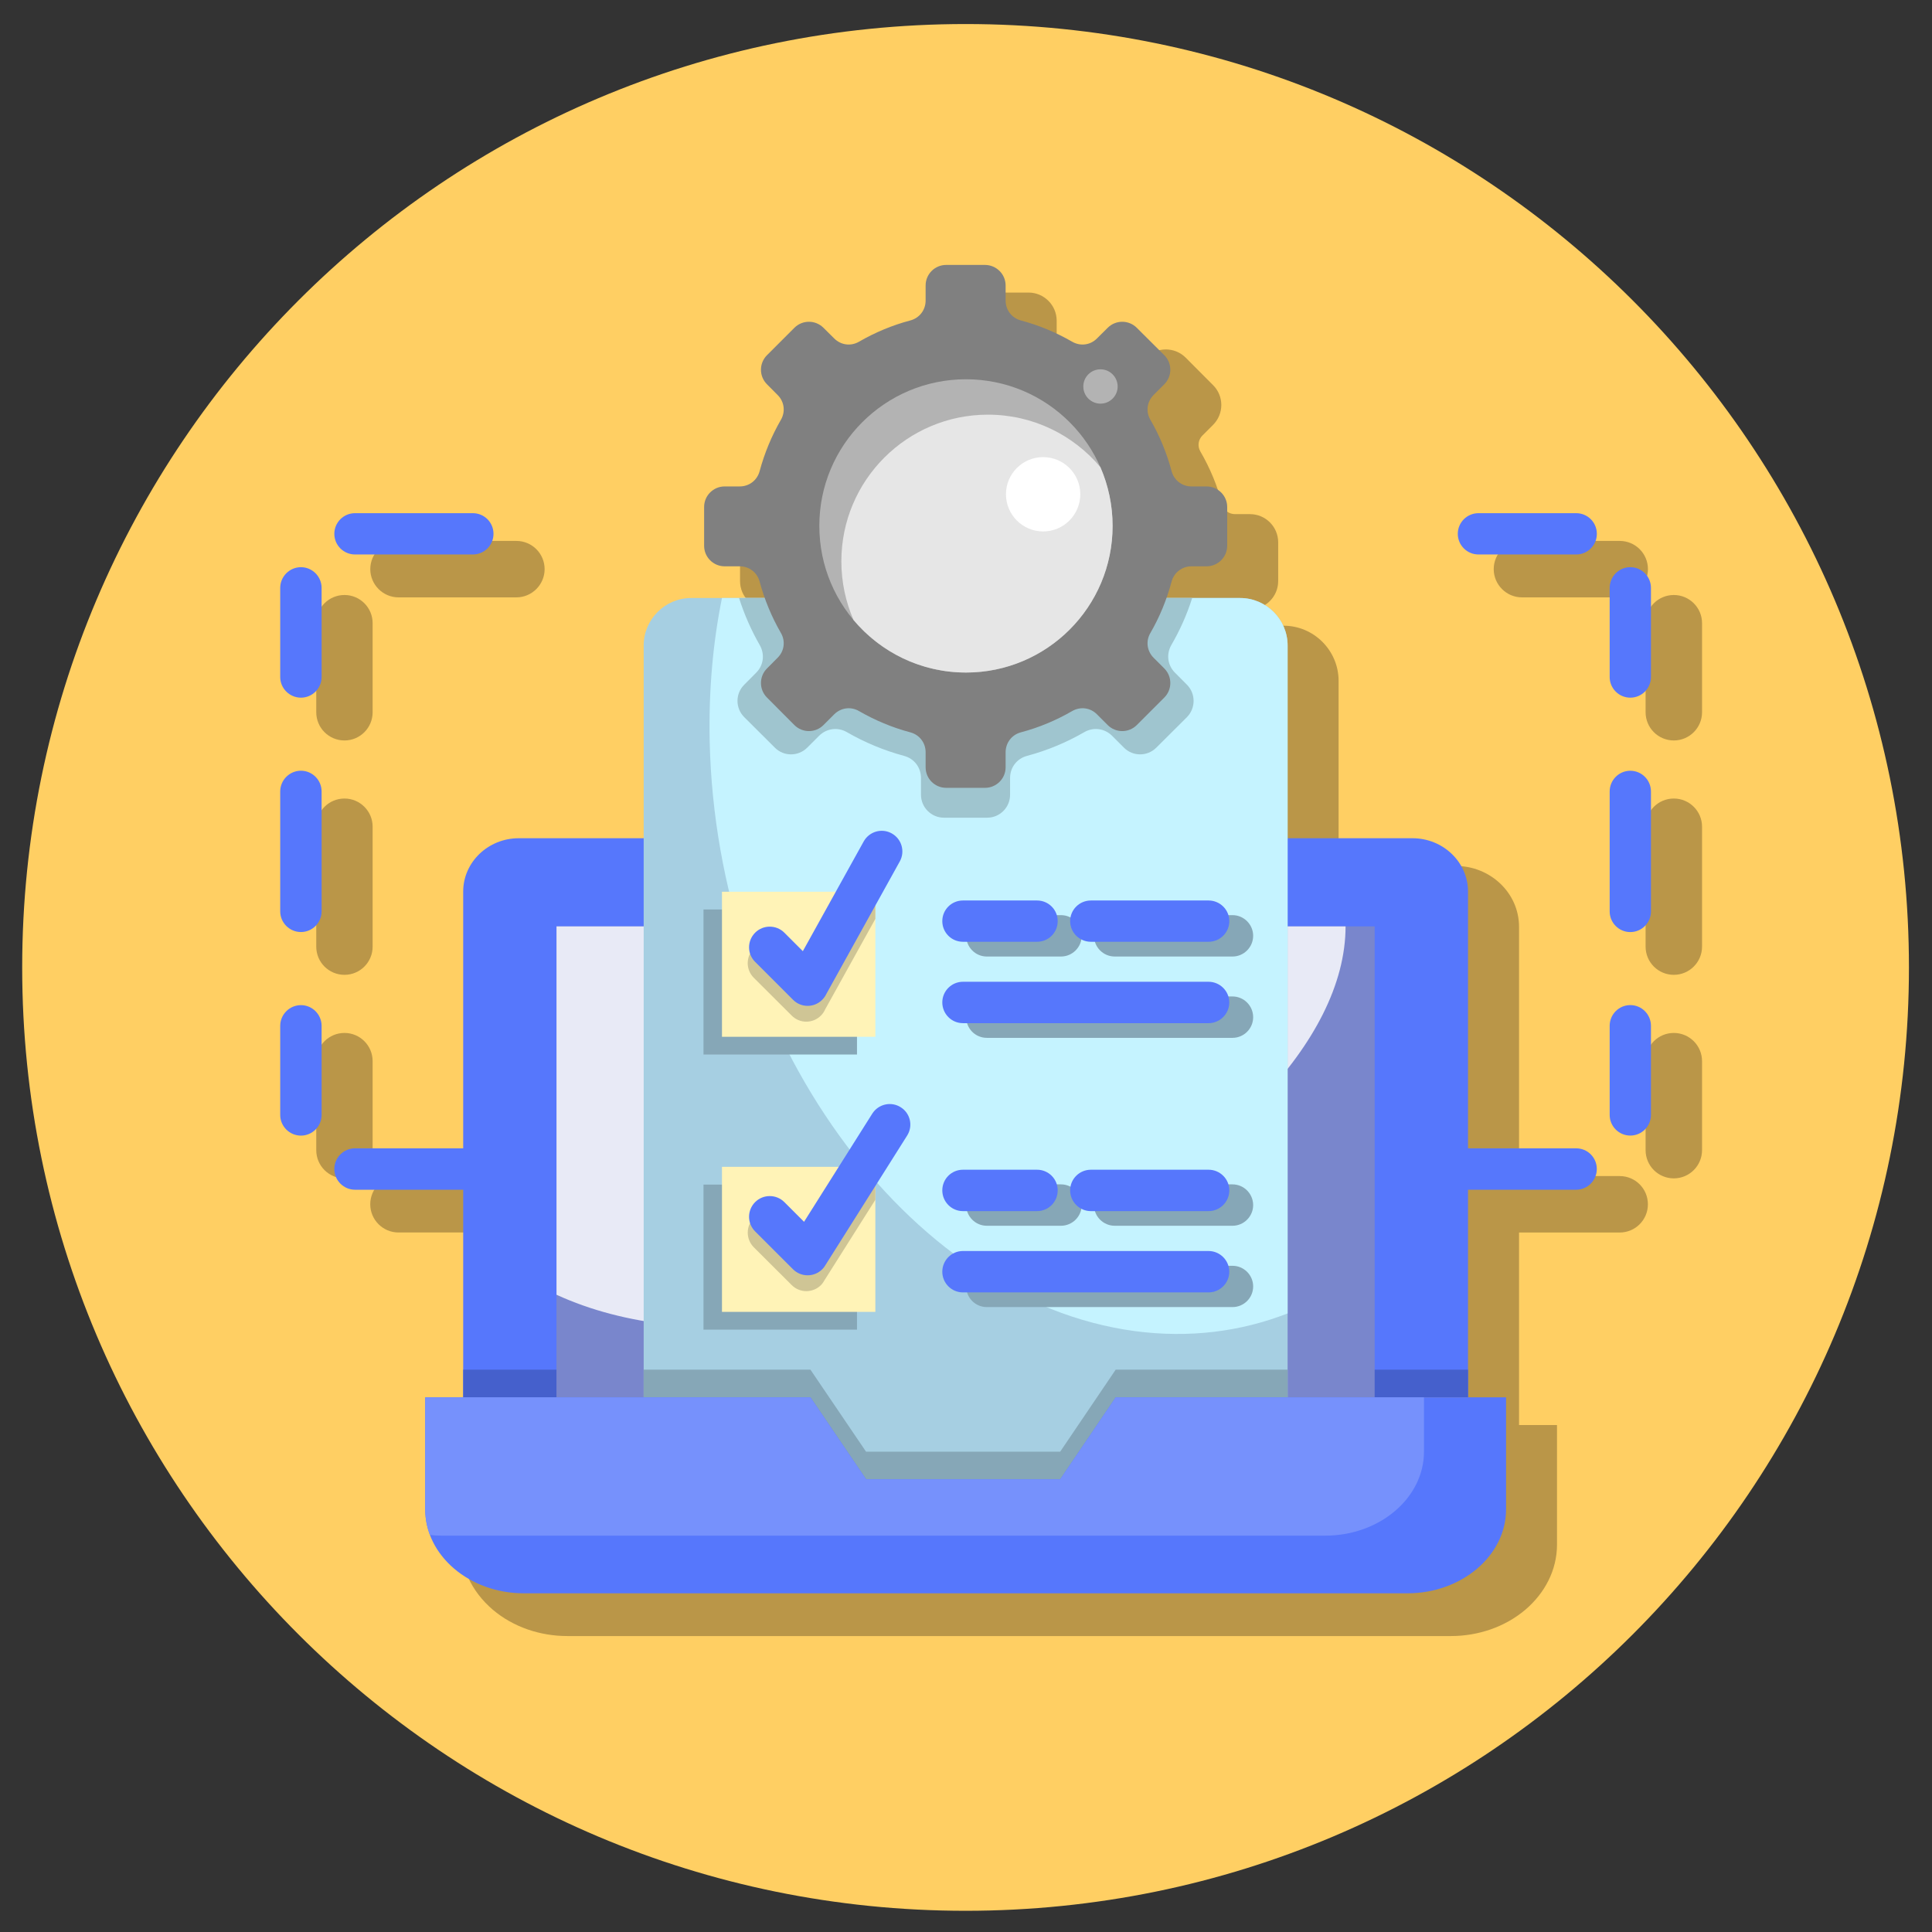 <svg xmlns="http://www.w3.org/2000/svg" id="Layer_1" enable-background="new 0 0 512 512" viewBox="0 0 512 512"><rect x="0" y="0" width="512" height="512" fill="#333333" stroke="none"/><path clip-rule="evenodd" d="m255.9 6.37c138.08 0 249.99 111.94 249.99 250.02 0 138.05-111.91 249.99-249.99 249.99s-250.02-111.94-250.02-249.99c.01-138.08 111.95-250.02 250.02-250.02z" fill="#ffcf63" fill-rule="evenodd"/><path clip-rule="evenodd" d="m211.43 165.82c-.17-.6-.34-1.19-.51-1.81-.43-1.53-1.73-2.55-3.34-2.55h-4c-4.11 0-7.46-3.34-7.46-7.46v-10.29c0-4.11 3.34-7.46 7.46-7.46h4c1.62 0 2.92-1.02 3.34-2.55 1.3-4.93 3.29-9.67 5.84-14.09.79-1.39.57-3.06-.57-4.2l-2.81-2.81c-2.92-2.92-2.92-7.65 0-10.54l7.26-7.29c2.92-2.89 7.65-2.89 10.54 0l2.83 2.83c1.13 1.13 2.78 1.36 4.17.54 4.42-2.55 9.16-4.51 14.09-5.81 1.53-.42 2.55-1.76 2.55-3.34v-4c0-4.11 3.34-7.46 7.46-7.46h10.29c4.11 0 7.46 3.35 7.46 7.46v4c0 1.59 1.02 2.92 2.55 3.34 4.93 1.3 9.67 3.26 14.09 5.81 1.39.82 3.06.6 4.17-.54l2.83-2.83c2.92-2.89 7.65-2.89 10.54 0l7.26 7.29c2.92 2.89 2.92 7.63 0 10.54l-2.81 2.81c-1.13 1.13-1.36 2.81-.57 4.2 2.58 4.42 4.54 9.16 5.84 14.09.43 1.53 1.76 2.55 3.34 2.55h4c4.11 0 7.46 3.35 7.46 7.46v10.29c0 4.11-3.34 7.46-7.46 7.46h-4c-1.59 0-2.92 1.02-3.34 2.55-.14.62-.34 1.22-.51 1.81h16.75c8.02 0 14.57 6.58 14.57 14.6v49.07h31.12c8.96 0 16.7 7.03 16.7 16.13v66.05h26.67c4.14 0 7.48 3.34 7.48 7.48s-3.34 7.48-7.48 7.48h-26.67v51.02h10.06v31.69c0 6.8-3.26 12.87-8.36 17.23-5.47 4.65-12.61 7-19.73 7h-234.2c-7.14 0-14.29-2.35-19.76-7-2.81-2.41-5.05-5.3-6.52-8.56l-.03-.03-.34-.88c-.96-2.44-1.47-5.05-1.47-7.77v-31.69h10.06v-51.02h-26.67c-4.11 0-7.48-3.34-7.48-7.48s3.37-7.48 7.48-7.48h26.67v-66.05c0-9.1 7.74-16.13 16.7-16.13h31.12v-49.07c0-8.02 6.55-14.6 14.6-14.6h16.74zm-112.68 138.98c0 4.14-3.34 7.48-7.46 7.48-4.14 0-7.48-3.34-7.48-7.48v-23.58c0-4.14 3.34-7.48 7.48-7.48 4.11 0 7.46 3.34 7.46 7.48zm0-53.94c0 4.14-3.34 7.48-7.46 7.48-4.14 0-7.48-3.34-7.48-7.48v-31.78c0-4.11 3.34-7.46 7.48-7.46 4.11 0 7.46 3.34 7.46 7.46zm0-62.11c0 4.14-3.34 7.48-7.46 7.48-4.14 0-7.48-3.35-7.48-7.48v-23.61c0-4.11 3.34-7.46 7.48-7.46 4.11 0 7.46 3.34 7.46 7.46zm6.86-30.44c-4.11 0-7.48-3.37-7.48-7.48 0-4.14 3.37-7.48 7.48-7.48h31.24c4.11 0 7.48 3.34 7.48 7.48 0 4.11-3.37 7.48-7.48 7.48zm297.72 0c-4.11 0-7.48-3.37-7.48-7.48 0-4.14 3.37-7.48 7.48-7.48h25.91c4.14 0 7.48 3.34 7.48 7.48 0 4.11-3.34 7.48-7.48 7.48zm32.77 6.83c0-4.11 3.34-7.46 7.48-7.46 4.11 0 7.48 3.34 7.48 7.46v23.61c0 4.14-3.37 7.48-7.48 7.48-4.14 0-7.48-3.35-7.48-7.48zm0 53.94c0-4.11 3.34-7.46 7.48-7.46 4.11 0 7.48 3.34 7.48 7.46v31.78c0 4.14-3.37 7.48-7.48 7.48-4.14 0-7.48-3.34-7.48-7.48zm0 62.14c0-4.14 3.34-7.48 7.48-7.48 4.11 0 7.48 3.34 7.48 7.48v23.58c0 4.14-3.37 7.48-7.48 7.48-4.14 0-7.48-3.34-7.48-7.48z" fill="#ba9648" fill-rule="evenodd"/><path d="m123.04 304.32c3.03 0 5.47 2.44 5.47 5.47s-2.44 5.5-5.47 5.5h-28.97c-3 0-5.47-2.47-5.47-5.5s2.47-5.47 5.47-5.47zm-37.81-8.84c0 3-2.47 5.47-5.47 5.47-3.03 0-5.5-2.47-5.5-5.47v-23.61c0-3.03 2.47-5.5 5.5-5.5 3 0 5.47 2.47 5.47 5.5zm0-53.95c0 3-2.47 5.47-5.47 5.47-3.03 0-5.5-2.47-5.5-5.47v-31.78c0-3.03 2.47-5.5 5.5-5.5 3 0 5.47 2.47 5.47 5.5zm0-62.11c0 3-2.47 5.47-5.47 5.47-3.03 0-5.5-2.47-5.5-5.47v-23.61c0-3.03 2.47-5.5 5.5-5.5 3 0 5.47 2.47 5.47 5.5zm8.84-32.48c-3 0-5.47-2.44-5.47-5.47s2.47-5.47 5.47-5.47h31.24c3.03 0 5.47 2.44 5.47 5.47s-2.44 5.47-5.47 5.47zm297.73 0c-3 0-5.47-2.44-5.47-5.47s2.47-5.47 5.47-5.47h25.91c3.03 0 5.47 2.44 5.47 5.47s-2.44 5.47-5.47 5.47zm34.78 8.87c0-3.03 2.44-5.5 5.47-5.5s5.47 2.47 5.47 5.5v23.61c0 3-2.44 5.47-5.47 5.47s-5.47-2.47-5.47-5.47zm0 53.95c0-3.03 2.44-5.5 5.47-5.5s5.47 2.47 5.47 5.5v31.78c0 3-2.44 5.47-5.47 5.47s-5.47-2.47-5.47-5.47zm0 62.1c0-3.03 2.44-5.5 5.47-5.5s5.47 2.47 5.47 5.5v23.61c0 3-2.44 5.47-5.47 5.47s-5.47-2.47-5.47-5.47zm-8.88 32.46c3.03 0 5.47 2.44 5.47 5.47s-2.44 5.5-5.47 5.5h-28.8c-3.03 0-5.5-2.47-5.5-5.5s2.47-5.47 5.5-5.47z" fill="#5677fc"/><g clip-rule="evenodd" fill-rule="evenodd"><path d="m137.47 222.14h236.86c8.11 0 14.71 6.35 14.71 14.12v134.05h-89.09l-16.3 27.16c-18.99 0-37.98 0-56.98 0l-16.3-27.16h-87.62v-134.05c.01-7.77 6.61-14.12 14.72-14.12z" fill="#5677fc"/><path d="m389.05 362.97v7.34h-89.09l-16.3 27.16c-18.99 0-37.98 0-56.98 0l-16.3-27.16h-87.62v-7.34h92.01l14.74 21.74h51.45l14.71-21.74z" fill="#4560cc"/><path d="m147.48 245.5h216.82v124.81h-64.35l-16.3 27.16c-18.99 0-37.98 0-56.98 0l-16.3-27.16h-62.9v-124.81z" fill="#7986cc"/><path d="m147.48 245.5h209.11c-.03 61.6-136.32 131.02-209.11 97.62z" fill="#e8eaf6"/><path d="m183.17 158.48h145.47c6.92 0 12.59 5.67 12.59 12.59v233.8h-170.65v-233.8c0-6.92 5.64-12.59 12.59-12.59z" fill="#a6cfe2"/><path d="m341.23 362.97v36.65h-170.65v-36.65h44.19l14.74 21.74h51.45l14.71-21.74z" fill="#86a7b7"/><path d="m191.33 158.48h137.31c6.92 0 12.59 5.67 12.59 12.59v177c-12.44 4.85-26.14 6.6-40.54 4.68-60.49-8.16-110.89-78.15-112.62-156.33-.28-13.37.85-26.07 3.26-37.94z" fill="#c5f3ff"/><path d="m195.86 158.48h120.08c-1.39 4.39-3.26 8.56-5.53 12.47-1.39 2.44-.99 5.39.99 7.34l3.15 3.17c2.35 2.35 2.35 6.21 0 8.59l-8.11 8.08c-2.38 2.38-6.24 2.38-8.59 0l-3.15-3.15c-1.98-1.96-4.93-2.35-7.34-.96-4.71 2.72-9.78 4.85-15.17 6.29-2.69.71-4.51 3.06-4.51 5.87v4.45c0 3.34-2.72 6.07-6.07 6.07h-11.45c-3.34 0-6.09-2.72-6.09-6.07v-4.45c0-2.81-1.81-5.16-4.51-5.87-5.36-1.45-10.43-3.57-15.14-6.29-2.41-1.39-5.36-.99-7.34.96l-3.15 3.15c-2.38 2.38-6.24 2.38-8.59 0l-8.11-8.08c-2.38-2.38-2.38-6.24 0-8.59l3.15-3.17c1.98-1.96 2.35-4.9.96-7.34-2.24-3.91-4.09-8.08-5.48-12.47z" fill="#9fc5cf"/><path d="m112.7 370.31h102.08l14.74 21.71h51.45l14.71-21.71h103.44v29.71c0 12.22-11.76 22.22-26.11 22.22h-234.21c-14.37 0-26.11-10.01-26.11-22.22v-29.71z" fill="#5677fc"/><path d="m112.7 370.31h102.08l14.74 21.71h51.45l14.71-21.71h81.69v14.4c0 12.25-11.76 22.25-26.14 22.25h-234.2c-1.05 0-2.07-.06-3.09-.17-.82-2.15-1.25-4.42-1.25-6.77v-29.71z" fill="#7691fc"/><path d="m250.74 70.21h10.29c3 0 5.47 2.44 5.47 5.44v4c0 2.49 1.62 4.62 4.03 5.27 4.82 1.28 9.38 3.2 13.61 5.64 2.18 1.25 4.82.91 6.58-.88l2.83-2.81c2.13-2.13 5.58-2.13 7.71 0l7.29 7.26c2.13 2.13 2.13 5.58 0 7.71l-2.83 2.83c-1.76 1.76-2.13 4.42-.85 6.58 2.44 4.22 4.34 8.79 5.61 13.61.65 2.41 2.78 4.05 5.27 4.05h4c3 0 5.47 2.44 5.47 5.44v10.29c0 3-2.47 5.44-5.47 5.44h-4c-2.49 0-4.62 1.64-5.27 4.05-1.28 4.82-3.17 9.38-5.61 13.61-1.28 2.15-.91 4.82.85 6.58l2.83 2.83c2.13 2.13 2.13 5.58 0 7.71l-7.29 7.29c-2.13 2.13-5.58 2.13-7.71 0l-2.83-2.83c-1.76-1.79-4.39-2.13-6.58-.88-4.22 2.44-8.79 4.37-13.61 5.64-2.41.65-4.03 2.78-4.03 5.27v4c0 3-2.47 5.44-5.47 5.44h-10.26c-3.03 0-5.47-2.44-5.47-5.44v-4c0-2.49-1.62-4.62-4.05-5.27-4.82-1.28-9.38-3.2-13.61-5.64-2.15-1.25-4.79-.91-6.58.88l-2.83 2.83c-2.13 2.13-5.58 2.13-7.71 0l-7.26-7.29c-2.13-2.13-2.13-5.58 0-7.71l2.81-2.83c1.79-1.76 2.13-4.42.88-6.58-2.44-4.22-4.34-8.79-5.64-13.61-.65-2.41-2.75-4.05-5.27-4.05h-4c-3 0-5.44-2.44-5.44-5.44v-10.29c0-3 2.44-5.44 5.44-5.44h4c2.52 0 4.62-1.64 5.27-4.05 1.3-4.82 3.2-9.38 5.64-13.61 1.25-2.15.91-4.82-.88-6.58l-2.81-2.83c-2.13-2.13-2.13-5.58 0-7.71l7.26-7.26c2.13-2.13 5.58-2.13 7.71 0l2.83 2.81c1.79 1.79 4.42 2.13 6.58.88 4.22-2.44 8.79-4.37 13.61-5.64 2.44-.65 4.05-2.78 4.05-5.27v-4c0-3.01 2.44-5.44 5.44-5.44z" fill="#808080"/><path d="m255.99 100.51c21.46 0 38.86 17.4 38.86 38.86s-17.4 38.86-38.86 38.86-38.86-17.4-38.86-38.86c-.01-21.46 17.4-38.86 38.86-38.86z" fill="#b3b3b3"/><path d="m291.62 123.81c2.07 4.76 3.23 10.03 3.23 15.56 0 21.46-17.4 38.86-38.86 38.86-11.96 0-22.65-5.41-29.79-13.92-2.07-4.76-3.23-10.01-3.23-15.56 0-21.46 17.4-38.86 38.86-38.86 11.96 0 22.65 5.42 29.79 13.92z" fill="#e6e6e6"/><path d="m276.45 121.14c5.41 0 9.84 4.39 9.84 9.84 0 5.44-4.42 9.86-9.84 9.86-5.44 0-9.86-4.42-9.86-9.86 0-5.44 4.42-9.84 9.86-9.84z" fill="#fff"/><path d="m291.65 97.87c2.49 0 4.54 2.04 4.54 4.56 0 2.49-2.04 4.54-4.54 4.54-2.52 0-4.56-2.04-4.56-4.54-.01-2.52 2.03-4.56 4.56-4.56z" fill="#b3b3b3"/></g><path d="m295.42 324.84c-3.03 0-5.5-2.47-5.5-5.47 0-3.03 2.47-5.5 5.5-5.5h31.21c3 0 5.47 2.47 5.47 5.5 0 3-2.47 5.47-5.47 5.47zm0-71.35c-3.03 0-5.5-2.47-5.5-5.5 0-3 2.47-5.47 5.5-5.47h31.21c3 0 5.47 2.47 5.47 5.47 0 3.03-2.47 5.5-5.47 5.5zm-33.9 21.55c-3.03 0-5.47-2.44-5.47-5.47s2.44-5.5 5.47-5.5h65.11c3 0 5.47 2.47 5.47 5.5s-2.47 5.47-5.47 5.47zm0-21.55c-3.03 0-5.47-2.47-5.47-5.5 0-3 2.44-5.47 5.47-5.47h19.64c3.03 0 5.5 2.47 5.5 5.47 0 3.03-2.47 5.5-5.5 5.5zm0 92.9c-3.03 0-5.47-2.44-5.47-5.47s2.44-5.47 5.47-5.47h65.11c3 0 5.47 2.44 5.47 5.47s-2.47 5.47-5.47 5.47zm0-21.55c-3.03 0-5.47-2.47-5.47-5.47 0-3.03 2.44-5.5 5.47-5.5h19.64c3.03 0 5.5 2.47 5.5 5.5 0 3-2.47 5.47-5.5 5.47z" fill="#86a7b7"/><path d="m289.1 320.96c-3.03 0-5.5-2.47-5.5-5.5s2.47-5.47 5.5-5.47h31.18c3.03 0 5.5 2.44 5.5 5.47s-2.47 5.5-5.5 5.5zm0-71.38c-3.03 0-5.5-2.44-5.5-5.47s2.47-5.47 5.5-5.47h31.18c3.03 0 5.5 2.44 5.5 5.47s-2.47 5.47-5.5 5.47zm-33.91 21.57c-3.03 0-5.47-2.47-5.47-5.5 0-3 2.44-5.47 5.47-5.47h65.08c3.03 0 5.5 2.47 5.5 5.47 0 3.03-2.47 5.5-5.5 5.5zm0-21.57c-3.03 0-5.47-2.44-5.47-5.47s2.44-5.47 5.47-5.47h19.64c3.03 0 5.47 2.44 5.47 5.47s-2.44 5.47-5.47 5.47zm0 92.92c-3.03 0-5.47-2.47-5.47-5.47 0-3.03 2.44-5.5 5.47-5.5h65.08c3.03 0 5.5 2.47 5.5 5.5 0 3-2.47 5.47-5.5 5.47zm0-21.54c-3.03 0-5.47-2.47-5.47-5.5s2.44-5.47 5.47-5.47h19.64c3.03 0 5.47 2.44 5.47 5.47s-2.44 5.5-5.47 5.5z" fill="#5677fc"/><path clip-rule="evenodd" d="m186.43 313.93h40.68v38.44h-40.68zm0-72.91h40.68v38.44h-40.68z" fill="#86a7b7" fill-rule="evenodd"/><path clip-rule="evenodd" d="m191.33 309.22h40.65v38.44h-40.65zm0-72.9h40.65v38.44h-40.65z" fill="#fff3b7" fill-rule="evenodd"/><path clip-rule="evenodd" d="m224.55 309.22h7.43v8.73l-13.46 21.29c-.26.48-.57.94-.96 1.33-2.15 2.13-5.61 2.13-7.74 0l-10.06-10.03c-2.13-2.15-2.13-5.61 0-7.77 2.15-2.13 5.61-2.13 7.77 0l5.19 5.22zm-24.8-50.11c-2.13-2.13-2.13-5.58 0-7.74 2.15-2.13 5.61-2.13 7.77 0l4.9 4.9 11.06-19.96h8.5v7.2l-13.32 24.01c-.26.6-.62 1.13-1.11 1.62-2.15 2.15-5.61 2.15-7.74 0z" fill="#cfc595" fill-rule="evenodd"/><path d="m200.12 326.34c-2.15-2.15-2.15-5.61 0-7.77 2.13-2.13 5.61-2.13 7.74 0l5.22 5.22 18.08-28.66c1.62-2.55 4.99-3.32 7.54-1.7 2.55 1.59 3.32 4.96 1.7 7.51l-21.51 34.1c-.26.48-.6.94-.99 1.33-2.13 2.13-5.61 2.13-7.74 0zm0-71.43c-2.15-2.13-2.15-5.58 0-7.74 2.13-2.13 5.61-2.13 7.74 0l4.9 4.9 16.13-29.08c1.47-2.64 4.79-3.6 7.43-2.13s3.6 4.79 2.13 7.43l-19.42 35.04c-.28.6-.65 1.13-1.13 1.62-2.13 2.15-5.61 2.15-7.74 0z" fill="#5677fc"/></svg>
